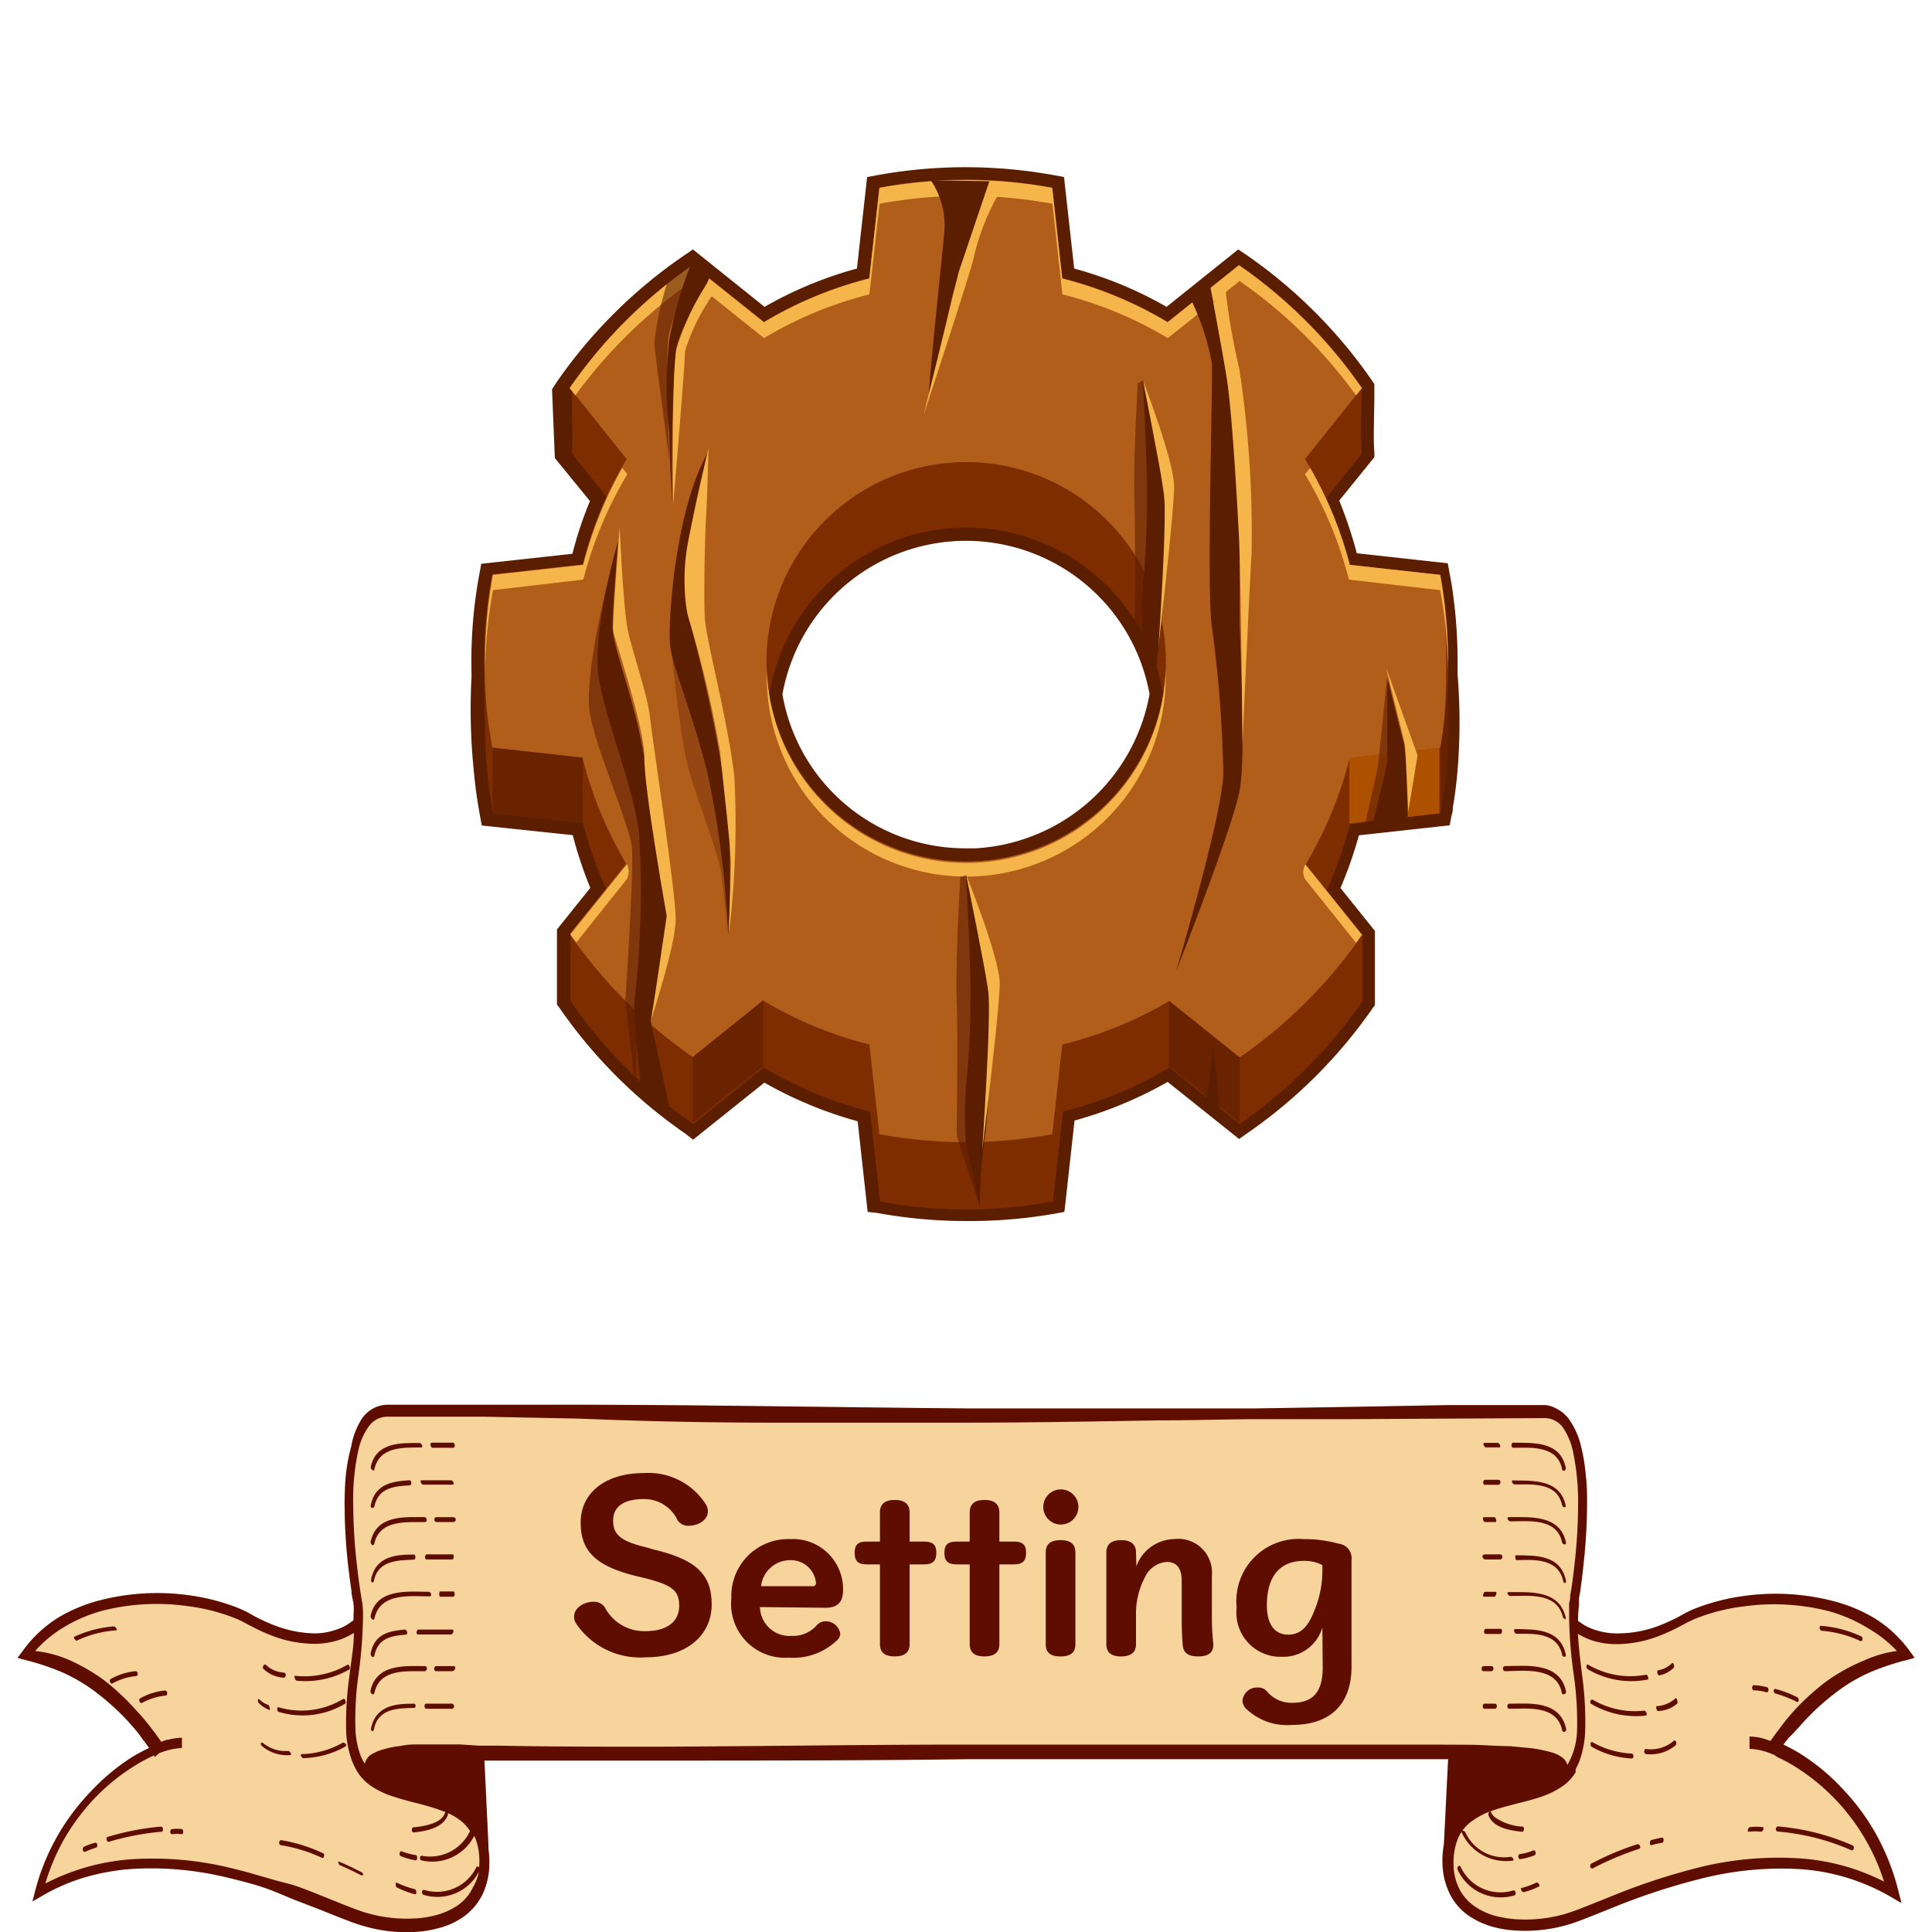 <svg xmlns="http://www.w3.org/2000/svg" width="110" height="110" viewBox="0 0 110 110"><defs><style>.cls-1{fill:#fff;opacity:0;}.cls-2{fill:#f7d49c;}.cls-3{fill:#5f0d00;}.cls-10,.cls-11,.cls-4{fill:#5c1e00;}.cls-5{fill:#7d2d00;}.cls-6{fill:#b25e1b;}.cls-7{fill:#f6b54b;}.cls-8{fill:#601f00;opacity:0.69;}.cls-9{fill:#ad5000;}.cls-10{opacity:0.35;}.cls-11{opacity:0.59;}</style></defs><g id="レイヤー_2" data-name="レイヤー 2"><g id="レイヤー_9" data-name="レイヤー 9"><rect class="cls-1" width="110" height="110"/><path class="cls-2" d="M102.66,98.07a13.57,13.57,0,0,1,1.77-1.63,9.54,9.54,0,0,1,2-1.21,13.92,13.92,0,0,1,2.15-.72l.43-.12-.26-.36a7.11,7.11,0,0,0-2-1.88,8.91,8.91,0,0,0-2.41-1,13.09,13.09,0,0,0-5.06-.28,12.07,12.07,0,0,0-2.49.61,6.5,6.5,0,0,0-.61.25c-.2.09-.4.21-.58.31a10.55,10.55,0,0,1-1.14.52A6.62,6.62,0,0,1,92,93a4,4,0,0,1-1.18-.2,3.76,3.76,0,0,1-.55-.23l-.25-.16-.12-.09-.05,0v-.17a6.49,6.49,0,0,1,.05-.77c0-.13,0-.24,0-.38l.07-.4c.08-.54.14-1.09.2-1.63a32.61,32.61,0,0,0,.19-3.28c0-.56,0-1.11-.07-1.66a10.56,10.56,0,0,0-.27-1.67,4.34,4.34,0,0,0-.7-1.57,2,2,0,0,0-.65-.56A1.72,1.72,0,0,0,88,80c-.93,0-1.83,0-2.75,0l-2.75,0-5.49.1-5.49.09c-1.83,0-3.66,0-5.5,0-3.66,0-7.32,0-11,0-7.32-.06-14.64-.2-22-.21H27.54l-5.5,0a1.8,1.8,0,0,0-.77.2,2,2,0,0,0-.63.54A4.25,4.25,0,0,0,20,82.35,10.51,10.51,0,0,0,19.69,84c-.05.55-.07,1.11-.07,1.66a32.25,32.25,0,0,0,.18,3.27c.06.55.13,1.09.21,1.63,0,.26.09.54.12.78s0,.52,0,.78v.12a.44.44,0,0,1-.1.08l-.12.09-.25.16a3.76,3.76,0,0,1-.55.23A4,4,0,0,1,18,93a6.62,6.62,0,0,1-2.38-.46A10.55,10.55,0,0,1,14.45,92c-.18-.1-.38-.22-.58-.31a6.5,6.5,0,0,0-.61-.25,12.07,12.07,0,0,0-2.49-.61,13.09,13.09,0,0,0-5.06.28,8.91,8.91,0,0,0-2.41,1,7.11,7.11,0,0,0-2,1.88L1,94.39l.43.12a13.92,13.92,0,0,1,2.15.72,9.54,9.54,0,0,1,2,1.21,13.57,13.57,0,0,1,1.77,1.63c.28.31.55.62.8,1,.12.14.23.3.34.45-.31.15-.62.31-.92.49a12.11,12.11,0,0,0-2.41,2A12.74,12.74,0,0,0,2,107.67l-.15.59L2.3,108a11.05,11.05,0,0,1,2.52-1.11,12.91,12.91,0,0,1,2.67-.48,18.29,18.29,0,0,1,5.41.48c.44.1.89.22,1.33.34s.88.26,1.31.43.86.36,1.29.53l1.3.5,1.3.52.66.25c.23.08.46.16.69.22a8.65,8.65,0,0,0,2.81.32,6.89,6.89,0,0,0,1.42-.23,4.46,4.46,0,0,0,1.37-.63,3.43,3.43,0,0,0,1.08-1.26,4.09,4.09,0,0,0,.4-1.72,5.32,5.32,0,0,0-.05-.89l0-.21h0l-.23-4.82.8,0c1.48,0,3,0,4.44,0h4.43c5.92,0,11.83,0,17.74-.08l17.74,0,4.43,0h4.44l.85,0L82.21,105h0a5.05,5.05,0,0,0-.08,1.1,4.14,4.14,0,0,0,.41,1.72,3.31,3.31,0,0,0,1.08,1.25,4.65,4.65,0,0,0,1.36.63,6.26,6.26,0,0,0,1.42.22,8.65,8.65,0,0,0,2.81-.32c.46-.13.9-.31,1.34-.48l1.3-.52a37.33,37.33,0,0,1,5.25-1.7,18.53,18.53,0,0,1,5.39-.48,11.85,11.85,0,0,1,5.17,1.58l.6.35-.19-.75h0a13.43,13.43,0,0,0-1.25-3.16,12.81,12.81,0,0,0-1.94-2.62,11.88,11.88,0,0,0-2.43-2,9.93,9.93,0,0,0-.91-.49c.1-.14.21-.27.31-.4C102.11,98.69,102.38,98.38,102.66,98.07Z"/><path class="cls-3" d="M102.66,98.07a13.57,13.57,0,0,1,1.77-1.63,9.54,9.54,0,0,1,2-1.21,13.92,13.92,0,0,1,2.15-.72l.43-.12-.26-.36a7.11,7.11,0,0,0-2-1.88,8.91,8.91,0,0,0-2.41-1,13.09,13.09,0,0,0-5.06-.28,12.07,12.07,0,0,0-2.49.61,6.5,6.5,0,0,0-.61.25c-.2.09-.4.21-.58.31a10.55,10.55,0,0,1-1.14.52A6.62,6.62,0,0,1,92,93a4,4,0,0,1-1.18-.2,3.76,3.76,0,0,1-.55-.23l-.25-.16-.12-.09-.05,0v-.17a6.49,6.49,0,0,1,.05-.77c0-.13,0-.24,0-.38l.07-.4c.08-.54.14-1.09.2-1.63a32.61,32.61,0,0,0,.19-3.28c0-.56,0-1.11-.07-1.66a10.56,10.56,0,0,0-.27-1.67,4.34,4.34,0,0,0-.7-1.57,2,2,0,0,0-.65-.56A1.72,1.72,0,0,0,88,80c-.93,0-1.83,0-2.75,0l-2.75,0-5.49.1-5.49.09c-1.83,0-3.66,0-5.5,0-3.66,0-7.32,0-11,0-7.32-.06-14.64-.2-22-.21H27.54l-5.5,0a1.8,1.8,0,0,0-.77.2,2,2,0,0,0-.63.54A4.25,4.25,0,0,0,20,82.35,10.51,10.51,0,0,0,19.69,84c-.05.55-.07,1.11-.07,1.66a32.25,32.25,0,0,0,.18,3.27c.06.55.13,1.09.21,1.63,0,.26.09.54.12.78s0,.52,0,.78v.12a.44.44,0,0,1-.1.08l-.12.09-.25.16a3.76,3.76,0,0,1-.55.23A4,4,0,0,1,18,93a6.62,6.62,0,0,1-2.38-.46A10.55,10.55,0,0,1,14.45,92c-.18-.1-.38-.22-.58-.31a6.5,6.5,0,0,0-.61-.25,12.07,12.07,0,0,0-2.49-.61,13.09,13.09,0,0,0-5.06.28,8.91,8.91,0,0,0-2.41,1,7.11,7.11,0,0,0-2,1.88L1,94.39l.43.12a13.92,13.92,0,0,1,2.15.72,9.54,9.54,0,0,1,2,1.21,13.57,13.57,0,0,1,1.77,1.63c.28.31.55.62.8,1,.12.14.23.3.34.45-.31.15-.62.31-.92.49a12.11,12.11,0,0,0-2.41,2A12.74,12.74,0,0,0,2,107.67l-.15.59L2.3,108a11.05,11.05,0,0,1,2.52-1.11,12.91,12.91,0,0,1,2.67-.48,18.29,18.29,0,0,1,5.41.48c.44.1.89.22,1.33.34s.88.26,1.31.43.86.36,1.29.53l1.3.5,1.3.52.66.25c.23.08.46.16.69.22a8.65,8.65,0,0,0,2.81.32,6.89,6.89,0,0,0,1.42-.23,4.46,4.46,0,0,0,1.37-.63,3.43,3.43,0,0,0,1.08-1.26,4.09,4.09,0,0,0,.4-1.72,5.32,5.32,0,0,0-.05-.89l0-.21h0l-.23-4.82.8,0c1.48,0,3,0,4.44,0h4.43c5.92,0,11.83,0,17.74-.08l17.74,0,4.43,0h4.44l.85,0L82.21,105h0a5.05,5.05,0,0,0-.08,1.1,4.14,4.14,0,0,0,.41,1.72,3.31,3.31,0,0,0,1.08,1.25,4.65,4.65,0,0,0,1.36.63,6.26,6.26,0,0,0,1.42.22,8.65,8.65,0,0,0,2.81-.32c.46-.13.9-.31,1.34-.48l1.3-.52a37.33,37.33,0,0,1,5.25-1.7,18.53,18.53,0,0,1,5.39-.48,11.85,11.85,0,0,1,5.17,1.58l.6.35-.19-.75h0a13.43,13.43,0,0,0-1.25-3.16,12.81,12.81,0,0,0-1.94-2.62,11.88,11.88,0,0,0-2.43-2,9.93,9.93,0,0,0-.91-.49c.1-.14.21-.27.31-.4C102.11,98.69,102.38,98.38,102.66,98.07Zm-75.75,9.42a2.58,2.58,0,0,1-.86,1,4,4,0,0,1-1.19.54,5.68,5.68,0,0,1-1.3.2,8.1,8.1,0,0,1-2.63-.3c-.43-.12-.85-.29-1.29-.46l-1.3-.52c-.43-.18-.87-.35-1.31-.51s-.89-.26-1.34-.38l-1.35-.39c-.45-.13-.9-.24-1.35-.35a18.69,18.69,0,0,0-5.53-.46,12.56,12.56,0,0,0-4.88,1.38,12.46,12.46,0,0,1,1-2.4,12.28,12.28,0,0,1,1.85-2.5,11.68,11.68,0,0,1,2.33-1.86,9,9,0,0,1,1-.53l.06.08.24-.21a4.15,4.15,0,0,1,1.3-.3v-.58a3.25,3.25,0,0,0-.77.11c-.14,0-.27.08-.41.12-.17-.25-.35-.5-.54-.74a11.27,11.27,0,0,0-.84-1A13.77,13.77,0,0,0,6,95.72a10.72,10.72,0,0,0-2.14-1.24A6.62,6.62,0,0,0,2,94a6.94,6.94,0,0,1,1.53-1.29,8.72,8.72,0,0,1,2.29-1,12.59,12.59,0,0,1,4.89-.26,10.92,10.92,0,0,1,2.4.58,5.89,5.89,0,0,1,.58.24c.18.08.36.19.56.29a10.66,10.66,0,0,0,1.19.55,6.7,6.7,0,0,0,2.54.48,4.47,4.47,0,0,0,1.3-.21,3.76,3.76,0,0,0,.62-.27,2,2,0,0,0,.25-.14c0,.77-.15,1.55-.24,2.34a19,19,0,0,0-.2,3.31,5.48,5.48,0,0,0,.35,1.68,3.72,3.72,0,0,0,.41.76,2.94,2.94,0,0,0,.59.58,4.87,4.87,0,0,0,1.34.65c.45.15.91.27,1.35.38s.89.24,1.31.39l.32.12a.13.13,0,0,0-.06.07c-.22.61-1.29.74-1.77.79-.15,0-.12.31,0,.29.57-.06,1.67-.2,1.95-1a.17.17,0,0,0,0-.1,3.47,3.47,0,0,1,.7.41,2.33,2.33,0,0,1,.56.61,2.5,2.5,0,0,1-2.74,1.41c-.16,0-.14.25,0,.27A2.69,2.69,0,0,0,27,104.53a1.3,1.3,0,0,1,.08.17,3.65,3.65,0,0,1,.21,1.42s0,.1,0,.15-.11,0-.15,0a2.49,2.49,0,0,1-3,1.33c-.15,0-.15.26,0,.29a2.66,2.66,0,0,0,3.13-1.33A3,3,0,0,1,26.91,107.49Zm54.66-8.16H77.14l-4.43,0c-5.92,0-11.83,0-17.74,0s-11.83.1-17.74.12c-2.95,0-5.91,0-8.86-.06l-1.09,0-1.12-.07c-.74,0-1.49,0-2.24,0-.37,0-.75,0-1.13.09a5.39,5.39,0,0,0-1.15.25,1.3,1.3,0,0,0-.3.13A1.07,1.07,0,0,0,21,100a1,1,0,0,0-.16.22.68.68,0,0,0-.07.2,3,3,0,0,1-.23-.44,4.86,4.86,0,0,1-.3-1.46,17.83,17.83,0,0,1,.17-3.16,27,27,0,0,0,.26-3.28c0-.28,0-.56-.05-.85s-.09-.54-.13-.81c-.08-.53-.14-1.06-.2-1.59a31.36,31.36,0,0,1-.18-3.2,12.89,12.89,0,0,1,.31-3.13A3.6,3.6,0,0,1,21,81.21a1.3,1.3,0,0,1,1-.55l2.74,0c.91,0,1.83,0,2.74,0l5.5.11Q38.52,81,44,81c3.66,0,7.33,0,11,0s7.33-.07,11-.13c1.83,0,3.66-.06,5.49-.07l5.49,0,11-.06a1.28,1.28,0,0,1,1,.53,3.71,3.71,0,0,1,.56,1.29,13.79,13.79,0,0,1,.31,3.11,31,31,0,0,1-.18,3.19c-.06.53-.12,1.06-.2,1.59l-.07.39c0,.13,0,.28-.06.42,0,.29,0,.58,0,.86a25,25,0,0,0,.27,3.28,18.91,18.91,0,0,1,.18,3.16,4.11,4.11,0,0,1-.55,1.93.55.55,0,0,0-.11-.23.71.71,0,0,0-.16-.18,1.87,1.87,0,0,0-.6-.3,8.29,8.29,0,0,0-1.14-.24L86,99.42c-.74,0-1.49-.07-2.23-.08Zm19.75-.91c-.18.23-.35.46-.51.7l-.43-.14a3.33,3.33,0,0,0-.77-.11v.7a3.73,3.73,0,0,1,1.31.31l.13.05.1.09,0,0a9.13,9.13,0,0,1,1,.53,11.93,11.93,0,0,1,2.31,1.86,12.06,12.06,0,0,1,2.81,4.72,12.39,12.39,0,0,0-4.78-1.32,18.78,18.78,0,0,0-5.54.46A36.48,36.48,0,0,0,91.66,108l-1.3.52c-.43.17-.86.34-1.28.46a8.19,8.19,0,0,1-2.64.3,6.38,6.38,0,0,1-1.31-.2,3.86,3.86,0,0,1-1.18-.55,2.68,2.68,0,0,1-.87-1,3.18,3.18,0,0,1-.32-1.38A3.68,3.68,0,0,1,83,104.7a2.31,2.31,0,0,1,.79-1,4.27,4.27,0,0,1,1.18-.61c.42-.15.86-.26,1.31-.38s.9-.22,1.35-.37a5.08,5.08,0,0,0,1.35-.65,2.79,2.79,0,0,0,.6-.59l.13-.19,0-.08,0-.1c.07-.13.13-.26.19-.39a5.6,5.6,0,0,0,.35-1.7,19.13,19.13,0,0,0-.18-3.32c-.09-.77-.19-1.54-.23-2.3a1.18,1.18,0,0,0,.19.11,3.76,3.76,0,0,0,.62.27,4.47,4.47,0,0,0,1.3.21,6.7,6.7,0,0,0,2.54-.48,10.66,10.66,0,0,0,1.19-.55c.2-.1.38-.21.56-.29a5.89,5.89,0,0,1,.58-.24,10.92,10.92,0,0,1,2.4-.58,12.59,12.59,0,0,1,4.89.26,8.72,8.72,0,0,1,2.29,1A6.94,6.94,0,0,1,108,94a6.62,6.62,0,0,0-1.82.52A10.72,10.72,0,0,0,104,95.72a13.77,13.77,0,0,0-1.88,1.71A11.27,11.27,0,0,0,101.32,98.42Z"/><path class="cls-3" d="M21.31,83.68c.28-1.37,1.72-1.25,2.68-1.27.13,0,0-.25-.1-.25-1,0-2.48-.08-2.78,1.36C21.08,83.63,21.28,83.81,21.31,83.68Z"/><path class="cls-3" d="M21.32,85.75c.23-1.09,1.22-1.13,2-1.18.15,0,.11-.3,0-.29-.93.06-1.95.17-2.21,1.41C21.05,85.86,21.29,85.93,21.32,85.75Z"/><path class="cls-3" d="M24.18,86.38c-1.09,0-2.75-.16-3.08,1.41,0,.15.17.28.21.1.3-1.41,1.94-1.21,2.89-1.23C24.35,86.66,24.31,86.38,24.18,86.38Z"/><path class="cls-3" d="M21.29,90c.24-1.19,1.43-1.16,2.28-1.2.11,0,.11-.29,0-.29-1,0-2.17.07-2.44,1.41C21.09,90.08,21.25,90.19,21.29,90Z"/><path class="cls-3" d="M24.46,90.89c.16,0,.08-.26-.05-.26-1.08,0-3-.24-3.31,1.39,0,.14.18.29.22.13C21.64,90.63,23.45,90.9,24.46,90.89Z"/><path class="cls-3" d="M21.1,94.15c0,.17.18.29.22.1.2-1,1-1.12,1.78-1.18.15,0,.08-.3-.06-.29C22.19,92.86,21.32,93,21.1,94.15Z"/><path class="cls-3" d="M24.2,94.86c-1.08,0-2.77-.16-3.11,1.41,0,.18.19.29.23.11.3-1.41,1.9-1.21,2.86-1.23C24.33,95.15,24.36,94.86,24.2,94.86Z"/><path class="cls-3" d="M23.57,97c-1,0-2.17.07-2.45,1.42,0,.17.14.23.18,0,.24-1.18,1.42-1.15,2.26-1.18C23.68,97.28,23.71,97,23.57,97Z"/><path class="cls-3" d="M16.89,95.69a5,5,0,0,0,3-.64c.08,0,0-.31-.1-.27a4.87,4.87,0,0,1-3,.63C16.73,95.41,16.8,95.68,16.89,95.69Z"/><path class="cls-3" d="M19.65,97c.08-.06,0-.32-.11-.27a4.58,4.58,0,0,1-3.69.47c-.12,0-.06.24,0,.26A4.69,4.69,0,0,0,19.65,97Z"/><path class="cls-3" d="M19.5,99.23a4.9,4.9,0,0,1-2.31.64c-.15,0,0,.24.08.23a5.05,5.05,0,0,0,2.41-.67C19.79,99.36,19.6,99.17,19.5,99.23Z"/><path class="cls-3" d="M18.4,105.52a9.08,9.08,0,0,0-2.39-.75c-.13,0-.18.27,0,.29a8.85,8.85,0,0,1,2.33.72C18.43,105.84,18.52,105.57,18.4,105.52Z"/><path class="cls-3" d="M9.15,104a15,15,0,0,0-3,.58c-.15,0-.09.33.06.28a15,15,0,0,1,3-.57C9.31,104.26,9.31,104,9.15,104Z"/><path class="cls-3" d="M6.49,92.6a6.52,6.52,0,0,0-2.26.59c-.08,0,.07.26.15.22a6,6,0,0,1,2.22-.58C6.72,92.82,6.57,92.6,6.49,92.6Z"/><path class="cls-3" d="M9.39,96.25a3.58,3.58,0,0,0-1.4.44c-.14.06,0,.34.09.27a3.49,3.49,0,0,1,1.34-.42C9.58,96.53,9.54,96.24,9.39,96.25Z"/><path class="cls-3" d="M7.71,95.15a3.58,3.58,0,0,0-1.4.44c-.15.07,0,.32.09.26a3.44,3.44,0,0,1,1.34-.42C7.9,95.42,7.86,95.15,7.71,95.15Z"/><path class="cls-3" d="M24.64,82.43H25.8c.15,0,.1-.29,0-.29H24.6C24.45,82.14,24.5,82.43,24.64,82.43Z"/><path class="cls-3" d="M25.69,84.28c-.57,0-1.13,0-1.69,0-.13,0,0,.25.09.25.57,0,1.13,0,1.69,0C25.91,84.52,25.78,84.28,25.69,84.28Z"/><path class="cls-3" d="M25.8,86.38h-.95c-.16,0-.16.28,0,.28h.95C26,86.66,26,86.38,25.8,86.38Z"/><path class="cls-3" d="M25.76,88.5H24.29c-.1,0-.14.29,0,.29.49,0,1,0,1.47,0C25.84,88.78,25.88,88.5,25.76,88.5Z"/><path class="cls-3" d="M25.81,90.61h-.74c-.09,0-.08.3,0,.3h.74C25.92,90.91,25.91,90.61,25.81,90.61Z"/><path class="cls-3" d="M23.81,93.06c.62,0,1.25,0,1.87,0,.12,0,.2-.28.07-.28-.64,0-1.29,0-1.93,0C23.71,92.79,23.66,93.07,23.81,93.06Z"/><path class="cls-3" d="M25.83,94.86h-1c-.14,0-.15.29,0,.29h.92C25.91,95.14,26,94.86,25.83,94.86Z"/><path class="cls-3" d="M25.74,97H24.26c-.14,0-.1.3,0,.29h1.48C25.91,97.27,25.87,97,25.74,97Z"/><path class="cls-3" d="M16.15,95.52c.14,0,.18-.27,0-.29a1.63,1.63,0,0,1-1-.43c-.12-.11-.25.13-.14.23A1.83,1.83,0,0,0,16.15,95.52Z"/><path class="cls-3" d="M15.27,97.07a1.27,1.27,0,0,1-.5-.31c-.11-.11-.12.17,0,.24a1.61,1.61,0,0,0,.58.36C15.39,97.4,15.36,97.11,15.27,97.07Z"/><path class="cls-3" d="M16.41,99.69A2,2,0,0,1,15,99.26c-.11-.11-.22,0-.1.14a2.23,2.23,0,0,0,1.63.53C16.64,99.92,16.5,99.68,16.41,99.69Z"/><path class="cls-3" d="M23.61,107.56a5.18,5.18,0,0,1-1-.36c-.12-.06-.11.22,0,.27a5.36,5.36,0,0,0,1,.38C23.76,107.87,23.72,107.59,23.61,107.56Z"/><path class="cls-3" d="M23.67,105.62a3.69,3.69,0,0,1-.79-.21c-.13-.06-.18.23-.06.27a4.13,4.13,0,0,0,.83.24C23.78,105.94,23.79,105.64,23.67,105.62Z"/><path class="cls-3" d="M20.59,106.6c-.42-.22-.84-.42-1.27-.6-.15-.07,0,.15,0,.18.41.18.84.38,1.22.58C20.73,106.84,20.7,106.66,20.59,106.6Z"/><path class="cls-3" d="M10.35,104.14a2.56,2.56,0,0,0-.55,0c-.13,0-.15.3,0,.29a2.53,2.53,0,0,1,.55,0C10.44,104.46,10.47,104.16,10.35,104.14Z"/><path class="cls-3" d="M5.4,104.92a4.44,4.44,0,0,0-.61.22c-.14.07-.08.35.06.29a6.37,6.37,0,0,1,.61-.23C5.6,105.16,5.55,104.87,5.4,104.92Z"/><path class="cls-3" d="M86.17,82.43c.92,0,2.48-.16,2.76,1.19,0,.19.26.13.22-.05-.32-1.54-1.87-1.41-3-1.43C86.05,82.13,86,82.43,86.17,82.43Z"/><path class="cls-3" d="M86.13,84.29c-.12,0,0,.23.11.23.91,0,2.42-.16,2.7,1.18,0,.1.24.21.2,0C88.81,84.19,87.21,84.31,86.13,84.29Z"/><path class="cls-3" d="M86,86.62c1,0,2.64-.22,2.94,1.2,0,.1.26.19.22,0-.34-1.63-2.16-1.43-3.27-1.44C85.74,86.42,85.9,86.62,86,86.62Z"/><path class="cls-3" d="M89,90c0,.15.2.19.16,0-.31-1.51-1.76-1.43-2.84-1.45-.11,0,0,.28,0,.28C87.22,88.81,88.69,88.67,89,90Z"/><path class="cls-3" d="M89.15,92.12c-.35-1.65-2.14-1.46-3.26-1.47-.15,0,0,.22.09.22,1,0,2.65-.23,3,1.18C89,92.16,89.18,92.26,89.15,92.12Z"/><path class="cls-3" d="M86.28,92.75c-.14,0-.07.27.06.27.89,0,2.32-.11,2.6,1.19,0,.15.25.18.21,0C88.83,92.69,87.34,92.78,86.28,92.75Z"/><path class="cls-3" d="M85.69,95.15c1,0,2.91-.3,3.23,1.21,0,.19.28.11.24-.07-.36-1.71-2.34-1.43-3.47-1.43C85.53,94.85,85.53,95.15,85.69,95.15Z"/><path class="cls-3" d="M85.94,97c-.16,0-.16.29,0,.29,1,0,2.69-.23,3,1.21,0,.18.27.12.23-.07C88.81,96.79,87.05,97,85.94,97Z"/><path class="cls-3" d="M93.8,95.63c.11,0,0-.3-.07-.28a4.77,4.77,0,0,1-3.31-.57c-.12-.07-.13.21,0,.27A4.87,4.87,0,0,0,93.8,95.63Z"/><path class="cls-3" d="M93.68,97.68c.15,0,.06-.29-.08-.28a4.77,4.77,0,0,1-2.89-.61c-.14-.09-.24.15-.1.23A5,5,0,0,0,93.68,97.68Z"/><path class="cls-3" d="M90.68,99.2c-.14-.09-.16.19-.05.26a5.13,5.13,0,0,0,2.27.66c.15,0,.12-.27,0-.28A5,5,0,0,1,90.68,99.2Z"/><path class="cls-3" d="M93.23,105a15.69,15.69,0,0,0-2.61,1.1c-.15.08-.07.35.08.27a17,17,0,0,1,2.61-1.1C93.46,105.22,93.38,105,93.23,105Z"/><path class="cls-3" d="M86.17,107.63a2.49,2.49,0,0,1-3-1.33c-.08-.16-.25,0-.17.17a2.7,2.7,0,0,0,3.21,1.45C86.35,107.89,86.3,107.6,86.17,107.63Z"/><path class="cls-3" d="M86.11,105.94c.15,0,0-.23-.1-.22a2.43,2.43,0,0,1-2.58-1.4c-.05-.1-.28-.14-.21,0A2.77,2.77,0,0,0,86.11,105.94Z"/><path class="cls-3" d="M86.7,104a3,3,0,0,1-1.49-.47.75.75,0,0,1-.32-.36c-.06-.16-.18.08-.14.19.27.74,1.36.88,1.91.93C86.77,104.34,86.81,104,86.7,104Z"/><path class="cls-3" d="M101.21,104.28a13.12,13.12,0,0,1,4.19,1.06c.15.07.21-.21.08-.27a13.31,13.31,0,0,0-4.25-1.08C101.08,104,101.07,104.27,101.21,104.28Z"/><path class="cls-3" d="M103.73,92.85a6.25,6.25,0,0,1,2.18.58c.15.06.18-.21.06-.26a6.48,6.48,0,0,0-2.29-.6C103.54,92.57,103.6,92.85,103.73,92.85Z"/><path class="cls-3" d="M102.32,96.63a6.2,6.2,0,0,0-1.24-.47c-.15,0-.1.23,0,.26a6.65,6.65,0,0,1,1.19.46C102.44,97,102.45,96.69,102.32,96.63Z"/><path class="cls-3" d="M84.6,82.41h.76c.14,0,0-.26-.07-.26h-.77C84.39,82.15,84.5,82.41,84.6,82.41Z"/><path class="cls-3" d="M84.54,84.54h.77c.14,0,.18-.29,0-.29h-.76C84.43,84.25,84.4,84.54,84.54,84.54Z"/><path class="cls-3" d="M84.54,86.66h.61c.1,0,0-.28-.06-.28h-.61C84.38,86.38,84.46,86.66,84.54,86.66Z"/><path class="cls-3" d="M84.57,88.79h.84c.16,0,.18-.29,0-.29s-.56,0-.84,0S84.41,88.79,84.57,88.79Z"/><path class="cls-3" d="M85.16,90.63h-.61c-.08,0-.16.28-.07.28h.61C85.17,90.9,85.25,90.63,85.16,90.63Z"/><path class="cls-3" d="M85.44,92.74H84.6c-.12,0-.16.29,0,.29h.84C85.53,93,85.57,92.75,85.44,92.74Z"/><path class="cls-3" d="M84.46,95.15h.46c.14,0,.16-.29,0-.29h-.46C84.33,94.86,84.31,95.15,84.46,95.15Z"/><path class="cls-3" d="M85.13,97h-.61c-.13,0-.14.29,0,.29h.61C85.25,97.27,85.26,97,85.13,97Z"/><path class="cls-3" d="M94.47,95.39a1.6,1.6,0,0,0,.82-.43c.07-.07,0-.34-.1-.26a1.46,1.46,0,0,1-.79.4C94.31,95.12,94.38,95.41,94.47,95.39Z"/><path class="cls-3" d="M95.39,96.7a1.73,1.73,0,0,1-1.06.44c-.08,0,0,.3.07.28A1.77,1.77,0,0,0,95.49,97C95.55,96.89,95.46,96.63,95.39,96.7Z"/><path class="cls-3" d="M95.28,99.13a2,2,0,0,1-1.56.45c-.15,0-.13.28,0,.29a2.23,2.23,0,0,0,1.67-.49C95.51,99.27,95.4,99,95.28,99.13Z"/><path class="cls-3" d="M100.62,96.07a2.94,2.94,0,0,0-.77-.12c-.12,0-.12.29,0,.29a3,3,0,0,1,.72.11C100.71,96.39,100.73,96.1,100.62,96.07Z"/><path class="cls-3" d="M87.47,107.19a4.73,4.73,0,0,1-.82.3c-.13,0,0,.26.11.24a4.07,4.07,0,0,0,.86-.32C87.72,107.36,87.56,107.14,87.47,107.19Z"/><path class="cls-3" d="M87.29,105.36a2.74,2.74,0,0,1-.73.2c-.16,0-.15.31,0,.29a3.69,3.69,0,0,0,.79-.21C87.5,105.58,87.43,105.3,87.29,105.36Z"/><path class="cls-3" d="M94.63,104.63a4.15,4.15,0,0,0-.61.14c-.11,0-.11.32,0,.29a4.15,4.15,0,0,1,.61-.14C94.74,104.91,94.76,104.62,94.63,104.63Z"/><path class="cls-3" d="M99.58,104.29a3.19,3.19,0,0,1,.69,0c.1,0,.2-.26.09-.26a3,3,0,0,0-.73,0C99.53,104.05,99.45,104.32,99.58,104.29Z"/><path class="cls-3" d="M37.2,88.22c2.47.58,3.32,1.44,3.32,3.14s-1.37,3-3.76,3a4.4,4.4,0,0,1-3.95-1.91.66.66,0,0,1-.12-.44c0-.44.54-.81,1.08-.81a.72.72,0,0,1,.69.36,2.52,2.52,0,0,0,2.3,1.31c1.24,0,1.91-.56,1.91-1.44s-.39-1.2-2.12-1.62l-.35-.08c-2.31-.58-3.14-1.43-3.14-3.05s1.32-2.81,3.61-2.81a3.87,3.87,0,0,1,3.51,1.77.72.72,0,0,1,.12.43c0,.43-.48.8-1.1.8a.69.69,0,0,1-.66-.39,2.09,2.09,0,0,0-1.88-1.13c-1.18,0-1.75.45-1.75,1.23s.4,1.17,1.93,1.53Z"/><path class="cls-3" d="M43.27,91.5a1.68,1.68,0,0,0,1.81,1.64,1.79,1.79,0,0,0,1.42-.6.67.67,0,0,1,.51-.23.83.83,0,0,1,.83.7.53.53,0,0,1-.17.37,3.61,3.61,0,0,1-2.76,1A3.07,3.07,0,0,1,41.64,91,3.24,3.24,0,0,1,45,87.63a2.85,2.85,0,0,1,3,2.91c0,.67-.31,1-1,1Zm3-1.19a.17.17,0,0,0,.19-.17A1.43,1.43,0,0,0,45,88.83a1.67,1.67,0,0,0-1.67,1.48Z"/><path class="cls-3" d="M49.35,89.07c-.51,0-.69-.21-.69-.66s.18-.64.69-.64h.75V86.11c0-.48.29-.71.84-.71s.85.23.85.71v1.66h.83c.52,0,.69.21.69.64s-.17.66-.69.66h-.83v4.54c0,.48-.3.7-.85.7s-.84-.22-.84-.7V89.07Z"/><path class="cls-3" d="M54.47,89.07c-.52,0-.7-.21-.7-.66s.18-.64.7-.64h.74V86.11c0-.48.29-.71.84-.71s.85.23.85.71v1.66h.83c.53,0,.69.21.69.64s-.16.66-.69.66H56.9v4.54c0,.48-.3.7-.85.7s-.84-.22-.84-.7V89.07Z"/><path class="cls-3" d="M61.4,85.8a1,1,0,1,1-1-1A1,1,0,0,1,61.4,85.8Zm-1.86,2.59c0-.48.28-.7.84-.7s.85.22.85.7v5.23c0,.48-.29.69-.85.69s-.84-.21-.84-.69Z"/><path class="cls-3" d="M64.7,89.18a2.34,2.34,0,0,1,2.15-1.55A1.92,1.92,0,0,1,69,89.71v2.35a12.51,12.51,0,0,0,.08,1.51v.08c0,.46-.3.66-.86.66s-.84-.19-.88-.64-.06-1-.06-1.53V90c0-.73-.3-1.07-.85-1.07a1.48,1.48,0,0,0-1.25.89,4.37,4.37,0,0,0-.5,2.12v1.67c0,.48-.3.7-.85.7s-.84-.22-.84-.7V88.4c0-.48.28-.71.84-.71s.85.23.85.71Z"/><path class="cls-3" d="M75.29,92.66A2.31,2.31,0,0,1,73,94.33a2.51,2.51,0,0,1-2.59-2.8,3.54,3.54,0,0,1,3.8-3.9,7.32,7.32,0,0,1,2,.26.83.83,0,0,1,.74.92V94.9c0,2.12-1.2,3.31-3.39,3.31a3.37,3.37,0,0,1-2.64-.95.72.72,0,0,1-.18-.42.83.83,0,0,1,.87-.76.65.65,0,0,1,.55.25,1.81,1.81,0,0,0,1.42.62c1.16,0,1.73-.6,1.73-2Zm0-3.55a2.2,2.2,0,0,0-1.06-.24c-1.29,0-2.1.8-2.1,2.53,0,1.15.5,1.67,1.21,1.67s1.13-.45,1.47-1.31a5.94,5.94,0,0,0,.48-2.23Z"/><path class="cls-4" d="M81.94,46.31s0-.16.08-.46c.12-.73.21-1.47.27-2.21a35.33,35.33,0,0,0,.12-5.18l0-.44c0-.12,0-.24,0-.36a28.59,28.59,0,0,0-.21-3.36v0q-.11-.78-.24-1.56l-5.15-.57a22.45,22.45,0,0,0-1.32-3.77l2.06-2.57c-.11-.73,0-3.11,0-3.73a27.41,27.41,0,0,0-7-7h0l-4,3.24a22.18,22.18,0,0,0-6-2.49l-.57-5.16A27.45,27.45,0,0,0,55,10.27h0a27.45,27.45,0,0,0-4.92.45l-.57,5.16a22.18,22.18,0,0,0-6,2.49l-4-3.24h0a27.41,27.41,0,0,0-7,7h0c0,1.44.05,3.21,0,3.72l2.05,2.57a21.84,21.84,0,0,0-1.32,3.77l-5.15.57c-.12.67-.22,1.34-.29,2a28.46,28.46,0,0,0-.17,3.71h0a35.33,35.33,0,0,0,.12,5.18c.06.74.15,1.48.27,2.21.05.3.08.46.08.46l5.13.57a23.15,23.15,0,0,0,1.32,3.78l-2,2.56V57a27.61,27.61,0,0,0,7,7l4-3.22a22.48,22.48,0,0,0,6.06,2.51l.57,5.12a27.12,27.12,0,0,0,9.84,0v0l.56-5.12h0a22.48,22.48,0,0,0,6.06-2.51l4,3.22a27.61,27.61,0,0,0,7-7V53.22l-2-2.55a22.39,22.39,0,0,0,1.33-3.79ZM55.44,49l-.44,0a11.38,11.38,0,0,1-11.21-9.51,11.36,11.36,0,0,1,22.41,0A11.36,11.36,0,0,1,55.56,49Z"/><path class="cls-4" d="M55,69.52a28.09,28.09,0,0,1-5.06-.46L49.4,69l-.57-5.16a23.07,23.07,0,0,1-5.31-2.2l-4.06,3.25L39,64.53a28.09,28.09,0,0,1-7.15-7.15l-.14-.19V53.47l0-.55,1.9-2.37a22.55,22.55,0,0,1-1-3L27.43,47l-.1-.54L27.25,46c-.13-.75-.22-1.51-.29-2.27a34.64,34.64,0,0,1-.11-5.26v0A28.19,28.19,0,0,1,27,34.65c.08-.69.18-1.38.3-2l.1-.55,5.19-.57a21.53,21.53,0,0,1,1-3l-2-2.45-.16-3.92.31-.47A28.09,28.09,0,0,1,39,14.51l.45-.31h0l4.08,3.27a22.39,22.39,0,0,1,5.26-2.18l.58-5.21.54-.1a28.12,28.12,0,0,1,10.13,0l.54.1.58,5.21a22.39,22.39,0,0,1,5.26,2.18l4.08-3.27h0l.46.31a28.09,28.09,0,0,1,7.15,7.15l.14.2v.25c0,.09,0,.23,0,.4,0,.79-.07,2.65,0,3.2l0,.32-2,2.47a24.51,24.51,0,0,1,1,3l5.18.57.1.55c.1.51.18,1,.25,1.6l-.29,0h.29a28.2,28.2,0,0,1,.21,3.43V38l0,.41A33.84,33.84,0,0,1,83,43.71c-.06.75-.15,1.51-.28,2.26,0,.31-.08.48-.08.48l-.1.54-5.17.57a23.19,23.19,0,0,1-1.05,3L78.28,53v4.23l-.14.19A28.09,28.09,0,0,1,71,64.53l-.45.32L66.48,61.6a23.18,23.18,0,0,1-5.3,2.2l-.51,4.61h0L60.6,69l-.54.1A28.09,28.09,0,0,1,55,69.52Zm-4.24-1.83A27.74,27.74,0,0,0,55,68a26.68,26.68,0,0,0,4.25-.35l.5-4.51v-.54l.56-.14a21.74,21.74,0,0,0,5.85-2.43l.45-.27,4,3.19a26.62,26.62,0,0,0,6.18-6.26V53.49l-2.16-2.71.18-.42a20.91,20.91,0,0,0,1.28-3.66l.13-.51,5.09-.56c.11-.68.19-1.37.25-2.06a34.83,34.83,0,0,0,.11-5.07l0-.46v-.38a28,28,0,0,0-.2-3.27h0c0-.33-.09-.65-.14-1l-5.1-.56-.13-.5a20.81,20.81,0,0,0-1.28-3.65l-.19-.42,2.16-2.69c-.05-.74,0-2,0-3.13v-.15a26.77,26.77,0,0,0-6.18-6.25h0l-4,3.22L66.12,19a21.76,21.76,0,0,0-5.81-2.41l-.5-.12-.57-5.12a25.92,25.92,0,0,0-8.49,0l-.57,5.12-.5.12A21.76,21.76,0,0,0,43.87,19l-.45.27-4-3.22h0a26.81,26.81,0,0,0-6.18,6.26c0,.64,0,1.34,0,2s0,1,0,1.29l2.16,2.7-.19.42a21.1,21.1,0,0,0-1.28,3.65l-.13.5-5.1.56c-.07.47-.14.94-.19,1.42v0a27.19,27.19,0,0,0-.16,3.6v.06a34.56,34.56,0,0,0,.11,5c.06.69.14,1.38.25,2.06l5.09.56.13.51a21.93,21.93,0,0,0,1.27,3.65l.19.42-2.16,2.7v3.25A26.62,26.62,0,0,0,39.4,63l4-3.19.45.27a21.74,21.74,0,0,0,5.85,2.43l.51.12ZM55,49.79a12.06,12.06,0,0,1-12-10.12l0-.13,0-.12a12.11,12.11,0,0,1,23.89,0l0,.12,0,.12A12.14,12.14,0,0,1,55.6,49.78H55ZM44.55,39.54A10.57,10.57,0,0,0,55,48.3h.53a10.68,10.68,0,0,0,9.92-8.78,10.62,10.62,0,0,0-20.9,0Z"/><path class="cls-5" d="M74.3,29.87l3.24-4.05c-.11-.73,0-3.11,0-3.73h-11a22.5,22.5,0,0,0-6-2.49l-.57-5.16a27.12,27.12,0,0,0-9.84,0l-.57,5.16a22.5,22.5,0,0,0-6,2.49h-11c0,1.44.06,3.22,0,3.73l3.24,4.05a22.33,22.33,0,0,0-2.5,6L27.8,34.54a53.65,53.65,0,0,0-.18,6.85,27.53,27.53,0,0,0,.45,4.92l5.13.57a22.39,22.39,0,0,0,2.5,6l-3.22.29V57a27.61,27.61,0,0,0,7,7l4-3.22a22.48,22.48,0,0,0,6.06,2.51l.57,5.12a27.12,27.12,0,0,0,9.84,0l.57-5.12a22.48,22.48,0,0,0,6.06-2.51l4,3.22a27.61,27.61,0,0,0,7-7V53.22l-3.22-.29a22.39,22.39,0,0,0,2.5-6L82,46.31a27.18,27.18,0,0,0,0-9.85l-5.15-.57A22.33,22.33,0,0,0,74.3,29.87ZM55,52.78A11.37,11.37,0,1,1,66.38,41.41,11.37,11.37,0,0,1,55,52.78Z"/><path class="cls-6" d="M74.3,26.14l3.24-4.05a27.41,27.41,0,0,0-7-7l-4.06,3.24a22.5,22.5,0,0,0-6-2.49l-.57-5.16a27.12,27.12,0,0,0-9.84,0l-.57,5.16a22.5,22.5,0,0,0-6,2.49l-4.06-3.24a27.41,27.41,0,0,0-7,7l3.24,4.05a22.2,22.2,0,0,0-2.5,6l-5.15.57a27.18,27.18,0,0,0,0,9.85l5.13.57a22.52,22.52,0,0,0,2.5,6.05l-3.22,4a27.61,27.61,0,0,0,7,7l4-3.22a22.48,22.48,0,0,0,6.06,2.51l.57,5.11a27.12,27.12,0,0,0,9.84,0l.57-5.11A22.48,22.48,0,0,0,66.56,57l4,3.22a27.61,27.61,0,0,0,7-7l-3.22-4a22.52,22.52,0,0,0,2.5-6.05L82,42.58a27.18,27.18,0,0,0,0-9.85l-5.15-.57A22.2,22.2,0,0,0,74.3,26.14ZM55,49.05A11.37,11.37,0,1,1,66.38,37.68,11.37,11.37,0,0,1,55,49.05Z"/><path class="cls-7" d="M55,49.91A11.36,11.36,0,0,0,66.37,38.55c0-.15,0-.29,0-.44a11.36,11.36,0,0,1-22.71,0c0,.15,0,.29,0,.44A11.37,11.37,0,0,0,55,49.91Z"/><path class="cls-7" d="M35.7,49.2l-3.22,4,.33.46,2.89-3.62A1,1,0,0,0,35.7,49.2Z"/><path class="cls-7" d="M74.59,26.64,74.3,27a22.4,22.4,0,0,1,2.5,6L82,33.6a27.66,27.66,0,0,1,.44,4.49c0-.15,0-.29,0-.44A27.53,27.53,0,0,0,82,32.73l-5.15-.57A22.13,22.13,0,0,0,74.59,26.64Z"/><path class="cls-7" d="M74.31,50.06l2.9,3.62.33-.46-3.22-4A.84.84,0,0,0,74.31,50.06Z"/><path class="cls-7" d="M39.44,16l4.06,3.25a22.24,22.24,0,0,1,6-2.49l.58-5.16a27.12,27.12,0,0,1,9.84,0l.57,5.16a22.18,22.18,0,0,1,6,2.49L70.58,16a27.69,27.69,0,0,1,6.63,6.51l.33-.41a27.61,27.61,0,0,0-7-7l-4.06,3.25a22.18,22.18,0,0,0-6-2.49l-.57-5.16a27.12,27.12,0,0,0-9.84,0l-.58,5.16a22.24,22.24,0,0,0-6,2.49l-4.06-3.25a27.61,27.61,0,0,0-7,7l.33.41A27.69,27.69,0,0,1,39.44,16Z"/><path class="cls-7" d="M28.07,33.6,33.21,33a22.74,22.74,0,0,1,2.51-6l-.29-.36a22.55,22.55,0,0,0-2.22,5.52l-5.14.57a27.53,27.53,0,0,0-.45,4.92c0,.15,0,.29,0,.44A27.66,27.66,0,0,1,28.07,33.6Z"/><path class="cls-8" d="M82,42.58v3.73a36.36,36.36,0,0,0,.47-7.85l-.24-4.19S82.59,39.86,82,42.58Z"/><polygon class="cls-8" points="70.58 60.19 70.58 63.92 66.56 60.7 66.56 56.97 70.58 60.19"/><polygon class="cls-8" points="43.46 60.7 43.46 56.97 39.44 60.19 39.44 63.9 43.46 60.7"/><polygon class="cls-9" points="76.82 43.15 76.82 46.88 81.95 46.31 81.95 42.58 76.82 43.15"/><polygon class="cls-8" points="33.18 43.15 33.18 46.88 28.05 46.31 28.05 42.58 33.18 43.15"/><path class="cls-4" d="M53,10.27a4.61,4.61,0,0,1,.77,2.89c-.1,1.18-1,9.55-.87,9.45s1.06-4.71,1.33-5.8,2.07-6.46,2.13-6.48S53,10.27,53,10.27Z"/><path class="cls-7" d="M52.59,23.62l2-8.15,1.74-5.14,3.28.45s-2.33-.13-2.74.24a13.29,13.29,0,0,0-1.45,3.73C55.16,15.83,52.59,23.62,52.59,23.62Z"/><path class="cls-4" d="M40.3,25.77S38.45,32.46,39.16,35a84.07,84.07,0,0,1,2.3,11.11,62.3,62.3,0,0,1,0,7.15A56,56,0,0,0,40.28,44c-1-3.9-2-6-2.13-7.3S38.45,29,40.3,25.77Z"/><path class="cls-7" d="M40.34,25.51s-.92,4-1.18,5.44a11.25,11.25,0,0,0,0,4.08A63.93,63.93,0,0,1,41,42.8c.23,2.36.62,5.5.61,6.43s-.11,3.92-.11,3.92a51.77,51.77,0,0,0,.31-8.95c-.37-3.2-1.61-7.78-1.68-9s0-4.6.07-5.75S40.34,25.51,40.34,25.51Z"/><path class="cls-10" d="M38.24,37.16s.47,4.74.92,6.45,1.76,5,1.9,6.09.34,3.11.34,3.11a59.8,59.8,0,0,0-.55-7.24A88,88,0,0,0,38.24,37.16Z"/><path class="cls-4" d="M67.78,17A14.08,14.08,0,0,1,69,20.68c.06,1.31-.31,13,0,15A71.23,71.23,0,0,1,69.65,44c0,2.23-2.69,11.31-2.69,11.31S70.2,47.08,70.58,45s0-8.38,0-9.81V27.58c0-2.92-1.73-11.56-1.73-11.56Z"/><path class="cls-7" d="M69.77,16.44A38.72,38.72,0,0,0,70.56,21a62,62,0,0,1,.7,10.49c-.12,1.91-.52,10.86-.52,10.86s-.08-9.57-.21-12-.4-7.2-.73-9.12-.72-4-.72-4Z"/><path class="cls-4" d="M55.26,56.88c0,1.55-.11,3.71-.26,4.94a22.65,22.65,0,0,0,0,3.36l.79,3.55a26.65,26.65,0,0,1,.33-4.31,56.61,56.61,0,0,0,.21-7.5A61.72,61.72,0,0,0,55,49.78S55.3,55.32,55.26,56.88Z"/><path class="cls-7" d="M56.92,56c0,1.51-1,9.49-1,9.49s.54-7.74.34-9.13S55,49.78,55,49.78,56.92,54.52,56.92,56Z"/><path class="cls-11" d="M54.68,49.92s-.29,4.6-.21,7,0,7.3,0,7.62,1.34,4.19,1.34,4.19-.24-8.18-.15-9.9-.64-9-.64-9Z"/><path class="cls-4" d="M65.31,28.51c0,1.49-.1,3.56-.24,4.75a22.39,22.39,0,0,0,0,3.23l.73,3.41a26.14,26.14,0,0,1,.31-4.14,55.79,55.79,0,0,0,.19-7.22,61.83,61.83,0,0,0-1.23-6.86S65.35,27,65.31,28.51Z"/><path class="cls-7" d="M66.85,27.7c0,1.46-.89,9.12-.89,9.12s.51-7.43.31-8.78-1.19-6.36-1.19-6.36S66.85,26.24,66.85,27.7Z"/><path class="cls-11" d="M64.78,21.82s-.27,4.42-.19,6.72,0,7,0,7.33,1.24,4,1.24,4-.22-7.86-.14-9.51-.59-8.71-.59-8.71Z"/><path class="cls-4" d="M39.36,15a21.63,21.63,0,0,0-1.25,4.35,23.69,23.69,0,0,0,0,5.35c0,1.56.19,4.11.19,4.11a85.18,85.18,0,0,1,.19-8.9c.34-1.68,2.2-4.19,1.94-4.38A8.33,8.33,0,0,0,39.36,15Z"/><path class="cls-7" d="M40.53,16.86A11.44,11.44,0,0,0,39,20c0,.87-.68,8.8-.68,8.8s-.09-7.4.19-8.9a13.92,13.92,0,0,1,1.71-3.7Z"/><path class="cls-11" d="M38.11,15.74a17.67,17.67,0,0,0-.86,3.85c.09.87.86,6.59.86,6.59s-.27-6.39,0-7.3S39.36,15,39.36,15Z"/><path class="cls-4" d="M35.2,30.79s-1.62,5.38-1.06,8.11,1.86,5.74,2.24,8.47a54.21,54.21,0,0,1-.25,9.6c-.12.4.38,5.13.38,5.13l1.79,1.82s-1.18-5.49-1.24-5.74,1.08-5.16.88-6.34-.69-5.17-1.25-8.65-1.81-6.28-1.81-7.52S35.2,30.79,35.2,30.79Z"/><path class="cls-7" d="M35.28,30s-.43,5.59-.37,5.94,1.82,5.55,1.78,7.21,1.27,9,1.27,9-.91,6.19-.9,6,1.41-4.25,1.41-5.83S37.14,42.07,37,40.79s-1-3.65-1.26-4.94S35.28,30,35.28,30Z"/><path class="cls-11" d="M34.58,33.23s-1.33,5.28-1,7.35,2.28,6.36,2.4,7.72S35.6,57,35.6,57l.56,4.79s.32-8.41.53-8.95a43,43,0,0,0-.53-8.8c-.51-2.85-.93-6.18-1.26-6.85A18.65,18.65,0,0,1,34.58,33.23Z"/><path class="cls-4" d="M79,38.62s.76,3.14.92,3.63.23,4.43.23,4.43l-2,.2s.87-3.38.84-3.62S79,38.41,79,38.41Z"/><path class="cls-7" d="M78.91,38s1,4,1.07,4.37.2,3.85.2,3.85L80.71,43Z"/><path class="cls-11" d="M79.2,43.54l-1,3.34-.47,0s.71-3.11.73-3.3.53-5.13.53-5.13Z"/><path class="cls-4" d="M69.07,59.44s-.15,1.41-.22,2.15a4.06,4.06,0,0,1-.28,1.19l.93.75Z"/></g></g></svg>